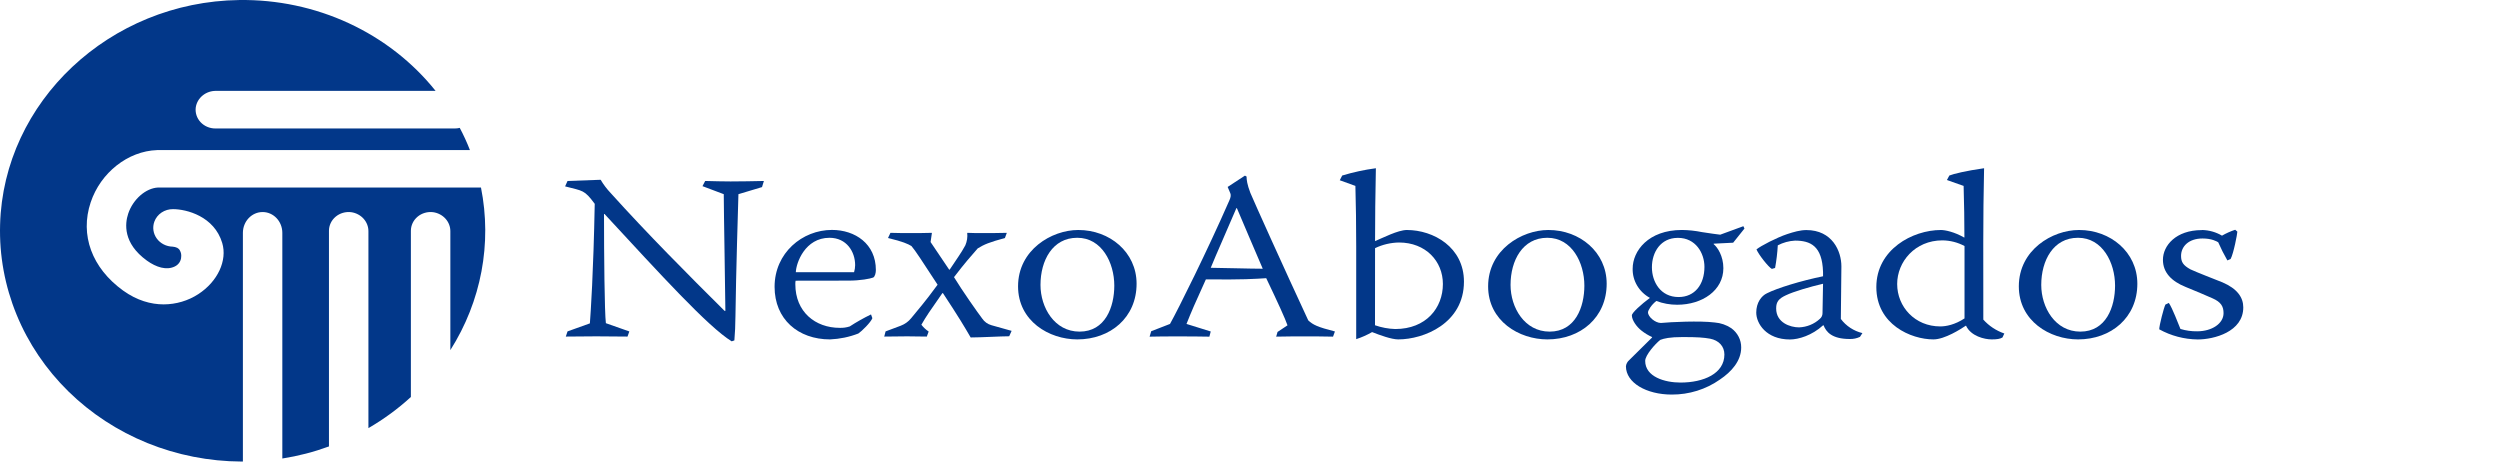 <svg width="260" height="48" viewBox="0 0 260 48" fill="none" xmlns="http://www.w3.org/2000/svg">
<path d="M65.261 35.004C64.195 35.004 63.215 34.979 62.011 34.979C61.059 34.979 59.798 35.004 58.845 35.004L59.023 34.465L61.348 33.631C61.432 32.503 61.713 28.457 61.852 21.198C60.76 19.727 60.648 19.874 58.771 19.384L59.023 18.821L62.468 18.697C62.759 19.19 63.106 19.651 63.505 20.07C67.259 24.24 71.574 28.579 75.355 32.331H75.44C75.44 31.179 75.271 21.812 75.271 20.194L73.058 19.36L73.339 18.821C74.347 18.844 75.131 18.87 75.972 18.87C77.038 18.87 78.354 18.844 79.445 18.821L79.25 19.458L76.797 20.194C76.768 21.296 76.544 28.334 76.487 32.875C76.487 33.66 76.432 34.813 76.375 35.401L76.096 35.499C73.631 33.978 68.728 28.584 62.872 22.258H62.817C62.817 26.524 62.872 32.508 63.012 33.611L65.45 34.47L65.261 35.004Z" fill="#023789"/>
<path d="M82.743 29.193C82.72 29.314 82.71 29.437 82.715 29.56C82.715 32.434 84.789 34.096 87.337 34.096C87.689 34.108 88.04 34.058 88.373 33.949C89.082 33.488 89.821 33.07 90.587 32.7L90.727 33.092C90.558 33.533 89.605 34.465 89.269 34.685C88.333 35.048 87.338 35.255 86.327 35.298C82.994 35.298 80.557 33.19 80.557 29.83C80.557 26.3 83.442 23.912 86.524 23.912C88.933 23.912 91.09 25.36 91.09 28.08C91.09 28.374 91.006 28.767 90.81 28.865C90.501 28.988 89.465 29.184 88.261 29.184L82.743 29.193ZM88.823 28.31C88.895 28.071 88.932 27.823 88.935 27.575C88.935 26.176 88.046 24.73 86.268 24.73C83.719 24.73 82.795 27.353 82.766 28.31H88.823Z" fill="#023789"/>
<path d="M98.712 28.04H98.769C99.441 27.01 99.946 26.349 100.394 25.515C100.572 25.104 100.639 24.657 100.59 24.215C101.123 24.24 101.626 24.24 102.102 24.24C102.991 24.24 103.896 24.24 104.709 24.215L104.511 24.754C102.886 25.196 102.355 25.417 101.683 25.833C100.982 26.643 100.394 27.28 99.217 28.824C100.086 30.248 101.654 32.478 102.159 33.141C102.379 33.469 102.715 33.71 103.107 33.821L105.208 34.409L104.957 34.972C104.117 34.972 101.987 35.096 100.95 35.096C100.25 33.893 99.774 33.085 98.065 30.485H98.008C96.693 32.373 96.357 32.84 95.823 33.772C96.035 34.045 96.29 34.285 96.581 34.482L96.387 35.004C95.827 35.004 95.015 34.979 94.343 34.979C93.454 34.979 92.577 35.004 91.961 35.004L92.101 34.465L93.671 33.877C94.103 33.714 94.48 33.443 94.762 33.092C95.575 32.086 96.108 31.523 97.509 29.609C95.827 27.035 95.21 26.078 94.791 25.588C94.426 25.368 93.902 25.123 92.353 24.754L92.606 24.215C93.278 24.24 94.028 24.24 94.762 24.24C95.496 24.24 96.079 24.24 96.92 24.215L96.78 25.172L98.712 28.04Z" fill="#023789"/>
<path d="M112.161 23.92C115.382 23.92 118.205 26.201 118.205 29.51C118.205 33.017 115.487 35.298 112.041 35.298C109.099 35.298 105.878 33.386 105.878 29.78C105.878 25.979 109.38 23.92 112.125 23.92H112.161ZM112.02 24.73C109.471 24.73 108.211 27.084 108.211 29.633C108.211 31.987 109.666 34.488 112.273 34.488C114.962 34.488 115.887 31.914 115.887 29.706C115.887 27.303 114.569 24.73 112.049 24.73H112.02Z" fill="#023789"/>
<path d="M129.474 18.265L129.643 18.363C129.643 18.682 129.698 19.173 130.035 20.054C130.455 21.058 133.537 27.899 136.058 33.319C136.561 33.785 137.011 34.005 138.832 34.472L138.636 35.011C137.738 34.986 136.618 34.986 135.637 34.986C134.713 34.986 133.788 34.986 132.723 35.011L132.864 34.521L133.9 33.834C133.676 33.171 132.892 31.455 131.687 28.931C130.539 29.005 129.223 29.1 125.412 29.054C124.292 31.506 123.872 32.487 123.396 33.689L125.916 34.473L125.776 35.013C124.797 34.987 123.451 34.987 122.386 34.987C121.435 34.987 120.509 34.987 119.558 35.013L119.725 34.448L121.68 33.689C122.521 32.192 125.604 25.989 127.844 20.863C127.984 20.569 128.041 20.3 127.956 20.104L127.676 19.442L129.474 18.265ZM128.585 21.646C127.353 24.541 126.567 26.257 125.918 27.85C126.674 27.85 130.092 27.948 131.326 27.948C130.259 25.497 129.449 23.535 128.636 21.646H128.585Z" fill="#023789"/>
<path d="M141.045 25.636C141.045 23.38 141.016 21.296 140.961 19.334L139.336 18.746L139.589 18.255C140.732 17.909 141.903 17.655 143.091 17.496C143.034 20.291 143.006 22.718 143.006 25.073C143.791 24.753 145.388 23.92 146.312 23.92C149.085 23.92 152.251 25.71 152.251 29.29C152.251 33.63 148.077 35.298 145.416 35.298C144.716 35.298 143.51 34.856 142.698 34.537C142.176 34.837 141.622 35.084 141.045 35.272V25.636ZM143 33.827C143.674 34.063 144.384 34.196 145.102 34.219C148.325 34.219 150.061 32.012 150.061 29.535C150.061 27.156 148.268 25.22 145.494 25.22C144.629 25.235 143.778 25.437 143.006 25.808L143 33.827Z" fill="#023789"/>
<path d="M161.049 23.92C164.271 23.92 167.094 26.201 167.094 29.51C167.094 33.017 164.375 35.298 160.928 35.298C157.988 35.298 154.765 33.386 154.765 29.78C154.765 25.979 158.267 23.92 161.014 23.92H161.049ZM160.909 24.73C158.36 24.73 157.097 27.084 157.097 29.633C157.097 31.987 158.555 34.488 161.16 34.488C163.849 34.488 164.774 31.914 164.774 29.706C164.774 27.303 163.458 24.73 160.936 24.73H160.909Z" fill="#023789"/>
<path d="M178.222 25.342V25.391C178.615 25.711 179.23 26.617 179.23 27.892C179.23 30.197 177.045 31.693 174.43 31.693C173.687 31.696 172.95 31.563 172.259 31.301C171.726 31.718 171.392 32.282 171.392 32.484C171.392 32.951 172.147 33.589 172.736 33.589C173.717 33.49 176.798 33.343 178.339 33.539C178.953 33.588 179.543 33.791 180.048 34.128C180.374 34.363 180.637 34.667 180.817 35.016C180.997 35.365 181.088 35.749 181.084 36.138C181.084 37.537 180.076 38.664 178.871 39.473C177.422 40.496 175.664 41.044 173.859 41.035C171.227 41.035 169.097 39.809 169.097 38.093C169.123 37.848 169.243 37.621 169.435 37.456L171.815 35.102V35.053C171.423 34.876 171.056 34.653 170.722 34.39C170.188 33.974 169.714 33.288 169.714 32.797C169.714 32.527 170.695 31.644 171.591 30.981C171.032 30.674 170.571 30.229 170.255 29.693C169.94 29.158 169.781 28.551 169.797 27.938C169.797 26.1 171.422 23.917 174.924 23.917C175.621 23.926 176.315 24 176.997 24.138C177.886 24.285 178.538 24.358 178.903 24.407L181.312 23.524L181.424 23.77L180.248 25.241L178.222 25.342ZM175.022 35.053C173.621 35.053 173.067 35.2 172.67 35.347C172.137 35.763 171.1 36.941 171.1 37.53C171.1 39.197 173.147 39.786 174.77 39.786C177.18 39.786 179.337 38.854 179.337 36.867C179.337 36.008 178.748 35.396 177.852 35.224C177.18 35.102 176.508 35.054 175.05 35.054L175.022 35.053ZM174.489 24.738C172.723 24.738 171.799 26.209 171.799 27.802C171.799 29.299 172.688 30.892 174.572 30.892C176.254 30.892 177.262 29.593 177.262 27.753C177.262 26.308 176.338 24.738 174.517 24.738H174.489Z" fill="#023789"/>
<path d="M189.596 28.284C189.512 25.564 188.278 25.024 186.682 25.024C186.054 25.057 185.441 25.225 184.89 25.515C184.846 26.304 184.752 27.09 184.609 27.868L184.273 27.966C183.937 27.797 182.901 26.495 182.673 25.937C183.121 25.57 184.775 24.711 185.873 24.344C186.545 24.123 187.219 23.927 187.863 23.927C190.552 23.927 191.505 26.11 191.505 27.703C191.505 29.346 191.448 31.48 191.448 33.171C191.988 33.899 192.783 34.421 193.69 34.642L193.437 35.034C193.107 35.191 192.74 35.267 192.371 35.256C190.494 35.256 189.907 34.495 189.654 33.834H189.598C188.449 34.887 187.048 35.305 186.152 35.305C183.687 35.305 182.65 33.638 182.65 32.51C182.65 31.48 183.184 30.768 183.77 30.497C184.837 29.96 187.301 29.199 189.598 28.732L189.596 28.284ZM184.721 32.085C184.721 33.556 186.179 34.047 187.103 34.047C187.912 34.017 188.681 33.702 189.26 33.164C189.349 33.091 189.42 33.001 189.468 32.899C189.517 32.798 189.542 32.687 189.541 32.576L189.596 29.51C188.223 29.83 186.542 30.32 185.729 30.712C185.002 31.05 184.721 31.375 184.721 32.065V32.085Z" fill="#023789"/>
<path d="M206.265 33.238C206.849 33.893 207.602 34.391 208.45 34.684L208.254 35.102C208.002 35.249 207.666 35.298 207.135 35.298C206.377 35.298 204.976 34.959 204.468 33.876H204.44C203.935 34.214 202.255 35.298 201.078 35.298C198.753 35.298 195.139 33.752 195.139 29.855C195.139 25.957 198.893 23.92 201.862 23.92C202.281 23.92 203.263 24.116 204.271 24.704L204.299 24.681C204.299 22.821 204.271 21.394 204.216 19.334L202.479 18.722L202.731 18.255C203.151 18.086 204.44 17.765 206.345 17.496C206.288 20.217 206.26 22.521 206.26 25.195L206.265 33.238ZM204.31 25.587C203.609 25.209 202.818 25.007 202.013 24.998C199.154 24.998 197.306 27.23 197.306 29.535C197.306 31.914 199.154 33.948 201.789 33.948C202.377 33.948 203.302 33.779 204.31 33.115V25.587Z" fill="#023789"/>
<path d="M216.24 23.92C219.461 23.92 222.284 26.201 222.284 29.51C222.284 33.017 219.566 35.298 216.121 35.298C213.179 35.298 209.958 33.386 209.958 29.78C209.958 25.979 213.458 23.92 216.204 23.92H216.24ZM216.099 24.73C213.55 24.73 212.29 27.084 212.29 29.633C212.29 31.987 213.746 34.488 216.352 34.488C219.042 34.488 219.966 31.914 219.966 29.706C219.966 27.303 218.649 24.73 216.128 24.73H216.099Z" fill="#023789"/>
<path d="M229.015 23.92C229.748 23.936 230.464 24.139 231.087 24.508C231.521 24.259 231.981 24.053 232.46 23.895L232.684 24.091C232.684 24.312 232.293 26.372 231.983 26.936L231.647 27.084C231.294 26.471 230.976 25.84 230.694 25.195C230.527 25.097 230.022 24.802 229.07 24.802C227.614 24.802 226.83 25.636 226.83 26.617C226.83 27.254 227.054 27.598 227.809 28.015C228.538 28.353 230.22 28.996 231.144 29.368C232.684 30.031 233.301 30.939 233.301 31.968C233.301 34.518 230.246 35.303 228.567 35.303C227.157 35.287 225.777 34.923 224.56 34.248C224.56 33.855 225.036 31.992 225.205 31.674L225.56 31.505C225.953 32.094 226.513 33.614 226.766 34.211C227.327 34.382 227.913 34.465 228.503 34.456C230.044 34.456 231.249 33.648 231.249 32.569C231.249 31.882 230.997 31.416 230.099 31.023C229.343 30.685 228.391 30.288 227.299 29.84C225.841 29.251 224.945 28.343 224.945 27.019C224.945 25.548 226.289 23.93 228.979 23.93L229.015 23.92Z" fill="#023789"/>
<path d="M46.837 36.402V24.076C46.845 23.591 46.668 23.12 46.338 22.75C46.008 22.381 45.548 22.138 45.043 22.067C44.754 22.031 44.461 22.055 44.182 22.136C43.903 22.217 43.646 22.353 43.427 22.537C43.209 22.72 43.033 22.945 42.914 23.198C42.794 23.45 42.732 23.724 42.732 24.001V41.287C41.389 42.516 39.908 43.601 38.316 44.524V24.076C38.325 23.591 38.147 23.12 37.817 22.75C37.487 22.381 37.027 22.138 36.523 22.067C36.234 22.031 35.94 22.055 35.661 22.136C35.383 22.217 35.126 22.353 34.907 22.537C34.688 22.72 34.513 22.945 34.393 23.198C34.273 23.45 34.211 23.724 34.212 24.001V46.429C32.645 47.005 31.02 47.426 29.362 47.685V24.218C29.362 23.021 28.445 22.052 27.312 22.052C26.18 22.052 25.261 23.021 25.261 24.218V48H25.233C25.19 48 25.145 48 25.101 48C21.743 47.984 18.422 47.331 15.333 46.078C12.244 44.825 9.449 42.998 7.112 40.705C4.775 38.411 2.943 35.697 1.723 32.721C0.503 29.745 -0.08 26.567 0.009 23.374C0.355 10.571 11.409 0.185 24.87 0.003C28.816 -0.054 32.72 0.771 36.269 2.412C39.818 4.054 42.911 6.465 45.301 9.451H22.47C21.96 9.444 21.464 9.614 21.076 9.929C20.688 10.244 20.433 10.682 20.36 11.162C20.323 11.438 20.348 11.717 20.433 11.983C20.519 12.248 20.663 12.493 20.856 12.701C21.049 12.909 21.286 13.075 21.552 13.189C21.819 13.303 22.107 13.361 22.399 13.361H47.312C47.481 13.36 47.65 13.34 47.815 13.3C48.214 14.05 48.568 14.821 48.873 15.61H16.33C13.308 15.714 10.463 17.95 9.429 21.049C8.296 24.444 9.555 27.87 12.797 30.214C14.236 31.252 15.695 31.656 17.027 31.656C18.31 31.651 19.562 31.281 20.621 30.592C22.637 29.284 23.659 27.094 23.11 25.265C22.278 22.491 19.404 21.754 17.994 21.751C17.567 21.746 17.149 21.87 16.8 22.104C16.451 22.338 16.189 22.672 16.051 23.056C15.945 23.348 15.914 23.659 15.959 23.965C16.004 24.27 16.124 24.561 16.31 24.814C16.495 25.067 16.741 25.274 17.027 25.42C17.313 25.566 17.631 25.645 17.955 25.652C18.12 25.664 18.282 25.705 18.431 25.773C18.552 25.836 18.65 25.933 18.71 26.051C18.826 26.255 18.872 26.488 18.843 26.719C18.837 26.927 18.771 27.129 18.654 27.304C18.536 27.48 18.371 27.622 18.175 27.715C17.315 28.134 16.248 27.801 15.276 27.102C12.776 25.291 12.986 23.266 13.333 22.219C13.832 20.726 15.162 19.561 16.444 19.502H50.021C51.185 25.319 50.051 31.34 46.837 36.411V36.402Z" fill="#023789"/>
</svg>
